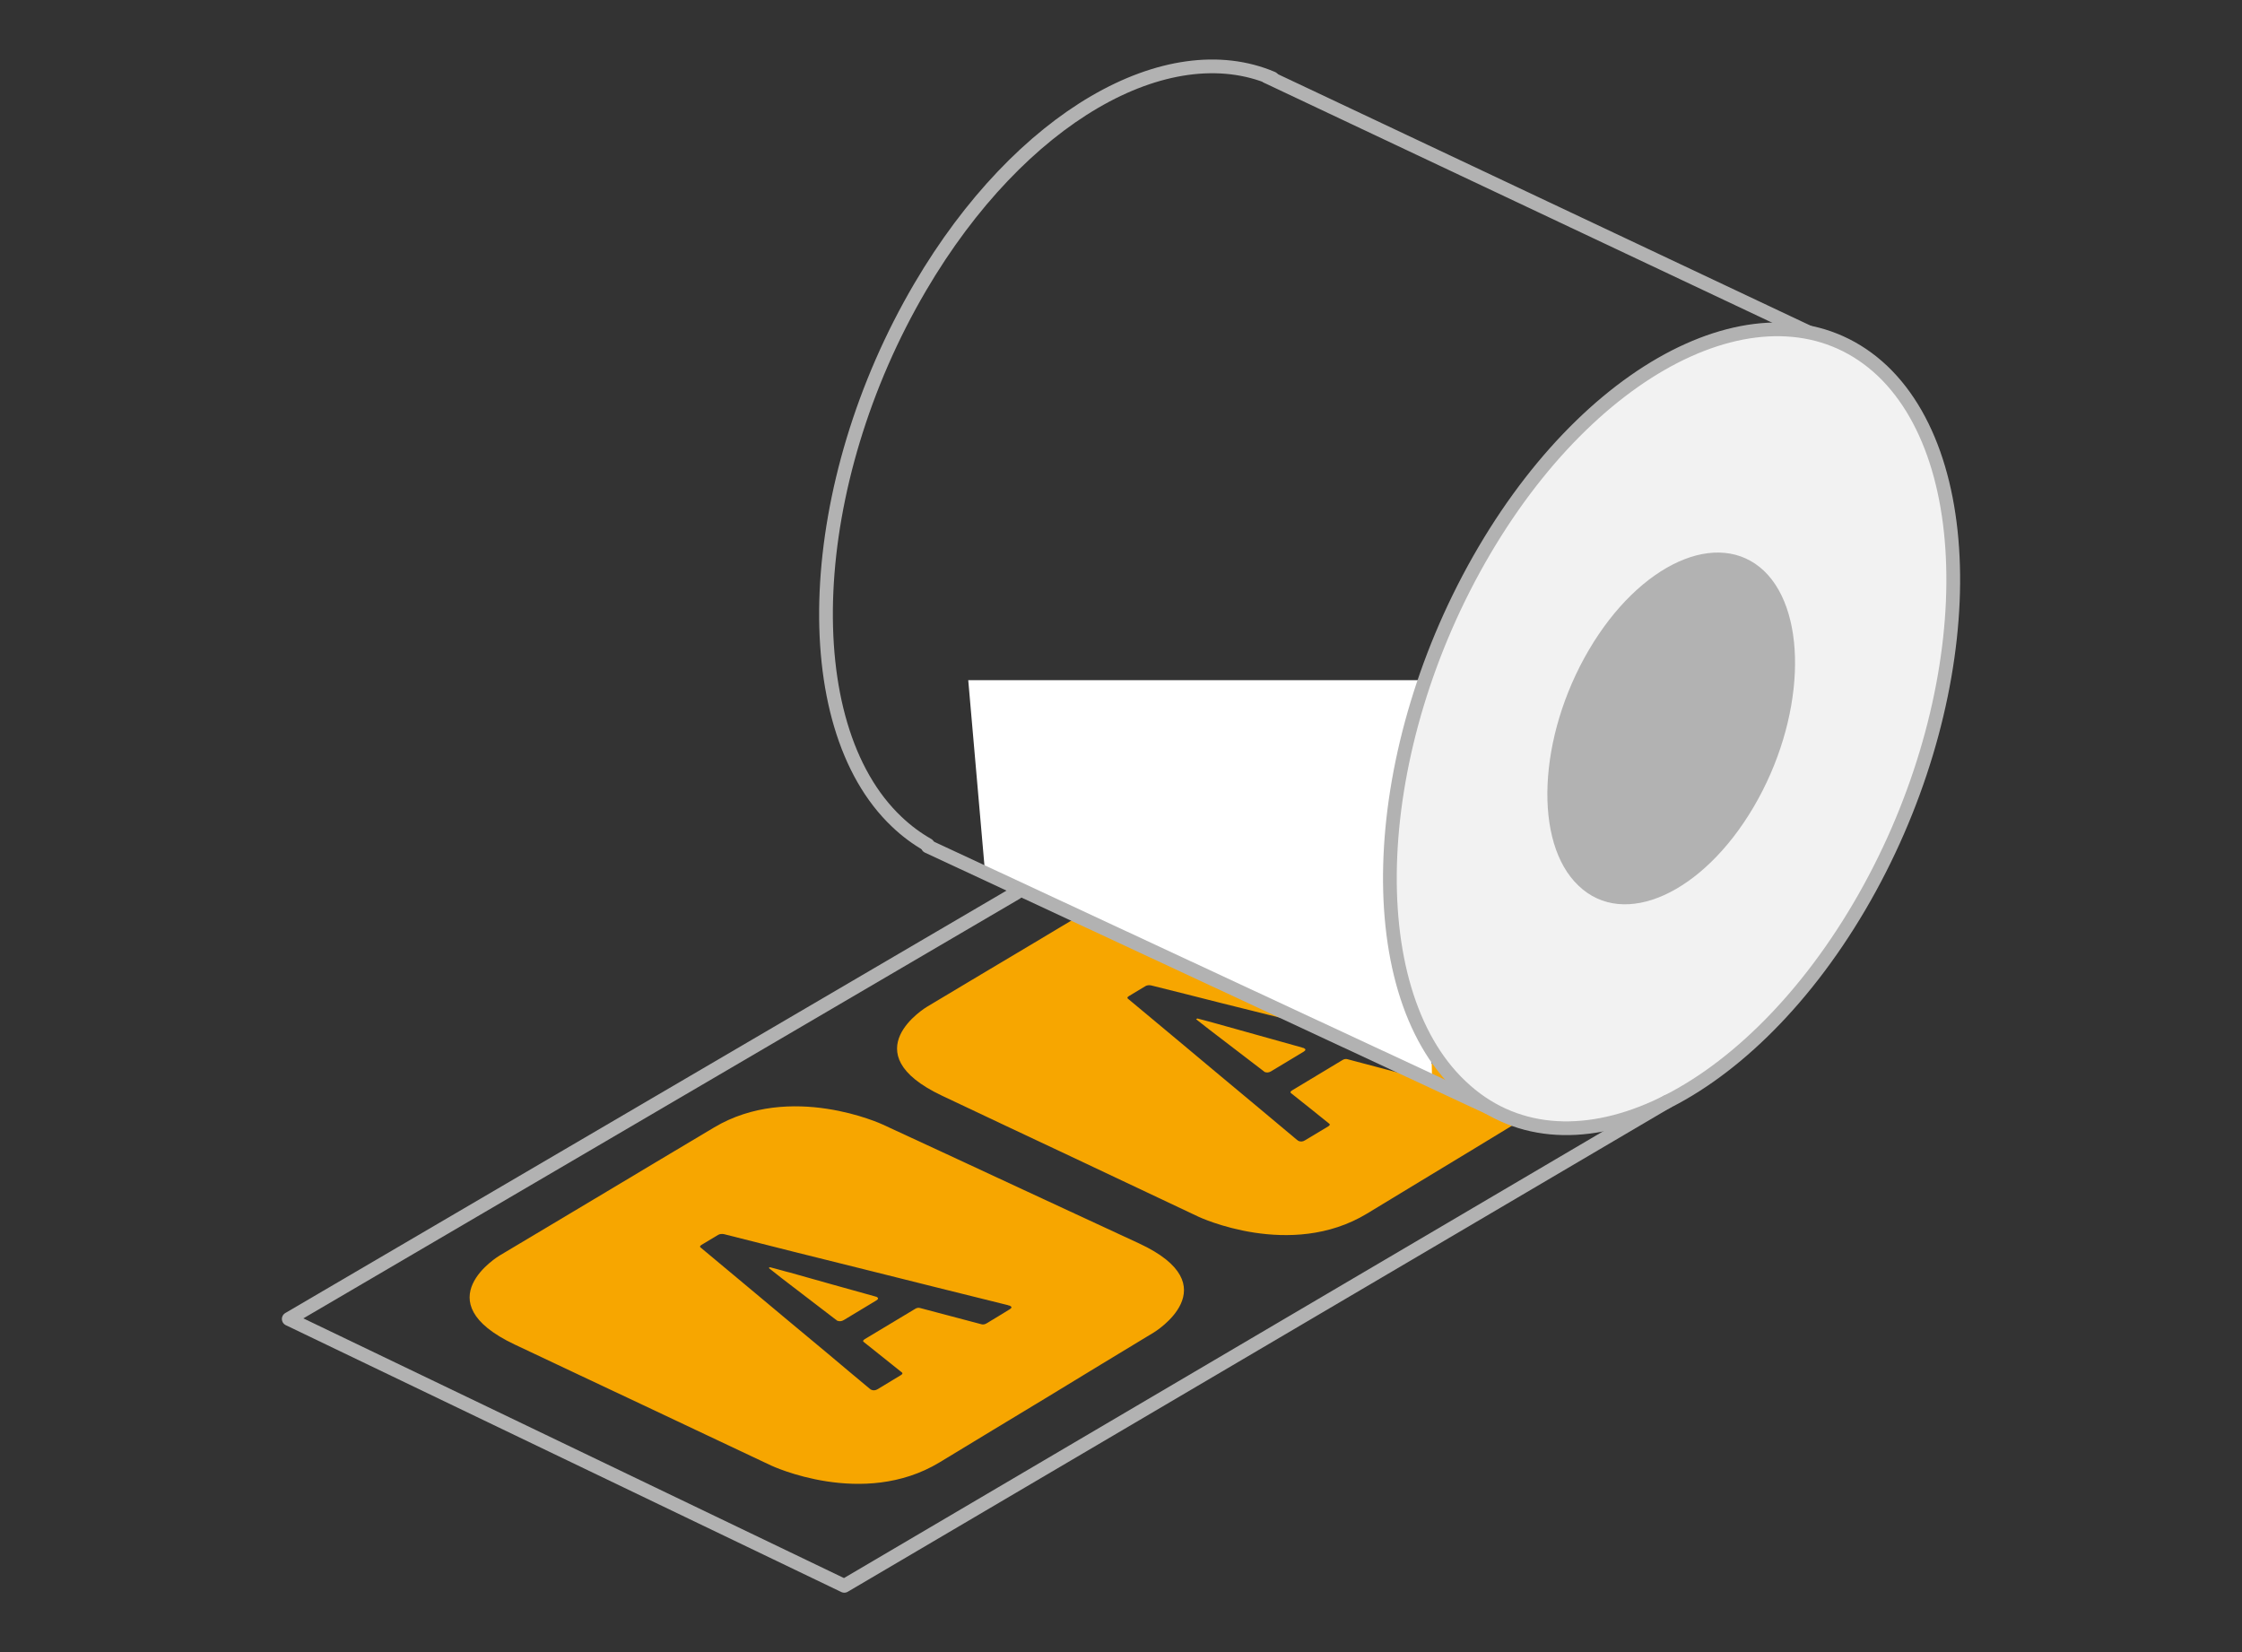 <?xml version="1.0" encoding="utf-8"?>
<!-- Generator: Adobe Illustrator 16.0.0, SVG Export Plug-In . SVG Version: 6.00 Build 0)  -->
<!DOCTYPE svg PUBLIC "-//W3C//DTD SVG 1.1//EN" "http://www.w3.org/Graphics/SVG/1.1/DTD/svg11.dtd">
<svg version="1.1" id="Warstwa_1" xmlns="http://www.w3.org/2000/svg" xmlns:xlink="http://www.w3.org/1999/xlink" x="0px" y="0px"
	 width="141.73px" height="104.441px" viewBox="0 0 141.73 104.441" enable-background="new 0 0 141.73 104.441"
	 xml:space="preserve">
<rect x="0" y="0" width="141.73" height="104.441" fill="#333333" stroke="none"/>
<g>
	<path fill="#F7A600" d="M31.583,79.365c0,0-4.844,2.886,0.957,5.626c1.351,0.637,2.709,1.277,4.053,1.913
		c1.355,0.641,2.705,1.275,4.056,1.911c1.351,0.639,2.708,1.277,4.053,1.914c1.349,0.639,2.704,1.274,4.048,1.911
		c0,0,5.801,2.733,10.643-0.199c1.127-0.688,2.263-1.369,3.39-2.055c1.127-0.684,2.256-1.367,3.388-2.048
		c1.127-0.686,2.252-1.376,3.381-2.058c1.133-0.688,2.263-1.371,3.396-2.057c0,0,4.849-2.938-0.95-5.628
		c-1.351-0.628-2.7-1.253-4.053-1.878c-1.349-0.625-2.702-1.255-4.055-1.882c-1.349-0.625-2.695-1.255-4.046-1.88
		s-2.709-1.255-4.062-1.88c0,0-5.801-2.695-10.645,0.197c-1.131,0.677-2.263,1.349-3.395,2.025s-2.254,1.352-3.385,2.025
		c-1.127,0.67-2.256,1.345-3.381,2.019C33.844,78.011,32.71,78.69,31.583,79.365 M63.789,82.526c0.011,0,0.029,0.002,0.043,0.009
		c0.146,0.067,0.141,0.14-0.004,0.229c-0.482,0.301-0.977,0.597-1.463,0.89c-0.123,0.074-0.247,0.088-0.367,0.043
		c-1.277-0.336-2.548-0.673-3.82-1.011c-0.107-0.033-0.217-0.021-0.336,0.056c-1.06,0.635-2.12,1.273-3.177,1.909
		c-0.121,0.074-0.13,0.135-0.052,0.187c0.789,0.632,1.58,1.257,2.369,1.891c0.094,0.056,0.085,0.128-0.027,0.192
		c-0.49,0.301-0.988,0.594-1.47,0.89c-0.141,0.088-0.293,0.099-0.432,0.027c-0.014-0.005-0.029-0.009-0.029-0.019
		c0-0.009-0.016-0.02-0.045-0.035c-0.889-0.735-1.777-1.488-2.659-2.228c-0.892-0.739-1.784-1.485-2.671-2.223
		c-0.89-0.737-1.768-1.487-2.662-2.225c-0.892-0.742-1.775-1.483-2.667-2.225c-0.094-0.059-0.087-0.124,0.029-0.193
		c0.354-0.21,0.708-0.421,1.06-0.636c0.09-0.05,0.215-0.067,0.358-0.041c1.501,0.379,2.996,0.76,4.488,1.134
		c1.495,0.368,2.994,0.744,4.481,1.116c1.501,0.376,3.004,0.75,4.499,1.125c1.49,0.371,2.989,0.746,4.49,1.115
		C63.753,82.519,63.767,82.526,63.789,82.526 M49.938,80.442c-0.15-0.038-0.332-0.08-0.544-0.146
		c-0.213-0.061-0.45-0.123-0.721-0.192c-0.034,0.018-0.059,0.031-0.076,0.047c0.273,0.215,0.54,0.431,0.809,0.639
		c1.149,0.876,2.288,1.748,3.431,2.628c0.036,0.014,0.049,0.027,0.049,0.034c0,0.009,0.005,0.013,0.022,0.024
		c0.146,0.064,0.289,0.054,0.433-0.031c0.681-0.417,1.371-0.831,2.057-1.241c0.144-0.088,0.144-0.164,0.005-0.233
		c-0.021-0.004-0.036-0.007-0.054-0.011c-0.031-0.005-0.049-0.01-0.06-0.019C53.5,81.442,51.719,80.949,49.938,80.442"/>
	<path fill="#F7A600" d="M58.6,63.641c0,0-4.839,2.885,0.959,5.625c1.351,0.635,2.707,1.279,4.053,1.914
		c1.354,0.636,2.702,1.274,4.056,1.908c1.349,0.637,2.707,1.279,4.053,1.914c1.347,0.641,2.703,1.279,4.049,1.913
		c0,0,5.801,2.733,10.641-0.197c1.129-0.689,2.263-1.373,3.392-2.057c1.128-0.681,2.255-1.367,3.384-2.048
		c1.129-0.686,2.259-1.373,3.386-2.059c1.131-0.687,2.261-1.369,3.396-2.06c0,0,4.849-2.936-0.952-5.624
		c-1.352-0.627-2.702-1.25-4.056-1.88c-1.345-0.625-2.702-1.252-4.053-1.88c-1.347-0.625-2.695-1.254-4.047-1.88
		c-1.351-0.625-2.704-1.252-4.063-1.882c0,0-5.796-2.693-10.645,0.202c-1.132,0.674-2.261,1.349-3.393,2.022
		c-1.131,0.677-2.256,1.35-3.386,2.026c-1.129,0.667-2.256,1.344-3.385,2.016C60.863,62.29,59.727,62.967,58.6,63.641
		 M90.806,66.801c0.01,0,0.031,0.005,0.048,0.01c0.143,0.067,0.139,0.144-0.007,0.229c-0.484,0.296-0.981,0.591-1.466,0.887
		c-0.121,0.072-0.244,0.085-0.369,0.043c-1.275-0.339-2.544-0.67-3.816-1.011c-0.107-0.033-0.22-0.021-0.338,0.054
		c-1.06,0.641-2.117,1.277-3.175,1.911c-0.121,0.074-0.135,0.137-0.054,0.188c0.791,0.63,1.579,1.255,2.368,1.894
		c0.097,0.054,0.085,0.121-0.024,0.19c-0.493,0.298-0.99,0.591-1.475,0.885c-0.139,0.092-0.291,0.101-0.433,0.031
		c-0.009-0.005-0.024-0.014-0.024-0.021c0-0.009-0.016-0.018-0.047-0.033c-0.888-0.739-1.777-1.487-2.662-2.228
		c-0.89-0.741-1.779-1.485-2.669-2.225c-0.887-0.737-1.768-1.487-2.661-2.225c-0.89-0.739-1.775-1.483-2.663-2.22
		c-0.099-0.061-0.087-0.128,0.025-0.194c0.356-0.216,0.708-0.426,1.06-0.639c0.09-0.047,0.216-0.065,0.359-0.034
		c1.503,0.372,2.998,0.753,4.487,1.13c1.495,0.372,2.994,0.741,4.483,1.115c1.499,0.374,3.003,0.75,4.499,1.125
		c1.49,0.372,2.987,0.746,4.486,1.111C90.772,66.792,90.786,66.801,90.806,66.801 M76.952,64.719
		c-0.147-0.041-0.329-0.088-0.537-0.148c-0.218-0.056-0.455-0.121-0.727-0.192c-0.031,0.021-0.058,0.033-0.076,0.049
		c0.273,0.213,0.54,0.426,0.812,0.636c1.147,0.878,2.29,1.752,3.431,2.626c0.031,0.016,0.047,0.027,0.047,0.036
		s0.004,0.018,0.022,0.026c0.146,0.067,0.289,0.054,0.433-0.035c0.681-0.413,1.371-0.827,2.054-1.237
		c0.146-0.09,0.146-0.163,0.01-0.23c-0.022-0.005-0.038-0.012-0.059-0.014c-0.027-0.005-0.045-0.009-0.056-0.021
		C80.52,65.717,78.736,65.22,76.952,64.719"/>
	<polygon fill="#FFFFFF" points="61.208,42.995 90.035,42.995 90.528,68.253 62.265,55.086 	"/>
	
		<polyline fill="none" stroke="#B2B2B2" stroke-width="0.868" stroke-linecap="round" stroke-linejoin="round" stroke-miterlimit="22.926" points="
		58.653,53.502 95.273,70.557 118.307,22.882 80.103,4.846 	"/>
	<path fill="#F2F2F2" d="M93.904,34.845c-7.29,12.411-7.97,27.584-1.47,33.727c6.496,6.202,17.741,1.109,25.032-11.305
		c7.281-12.41,7.904-27.578,1.458-33.728C112.435,17.398,101.193,22.434,93.904,34.845"/>
	
		<path fill="none" stroke="#B2B2B2" stroke-width="0.868" stroke-linecap="round" stroke-linejoin="round" stroke-miterlimit="22.926" d="
		M93.835,34.799c-7.331,12.461-8.017,27.697-1.479,33.867c6.536,6.227,17.846,1.111,25.18-11.354
		c7.324-12.46,7.949-27.69,1.468-33.866C112.475,17.277,101.169,22.334,93.835,34.799z"/>
	<path fill="#B2B2B2" d="M100.442,41.084c-3.222,5.486-3.524,12.198-0.647,14.91c2.87,2.744,7.847,0.492,11.068-4.992
		c3.222-5.485,3.493-12.189,0.652-14.916C108.641,33.368,103.665,35.598,100.442,41.084"/>
	
		<path fill="none" stroke="#B2B2B2" stroke-width="0.868" stroke-linecap="round" stroke-linejoin="round" stroke-miterlimit="22.926" d="
		M80.428,4.948C73.82,2.135,64.503,7.361,58.174,18.141c-7.313,12.446-7.997,27.648-1.479,33.809
		c0.612,0.581,1.261,1.063,1.956,1.457 M64.246,56.438L18.254,83.375l35.119,16.869l52.017-30.608"/>
</g>
</svg>
